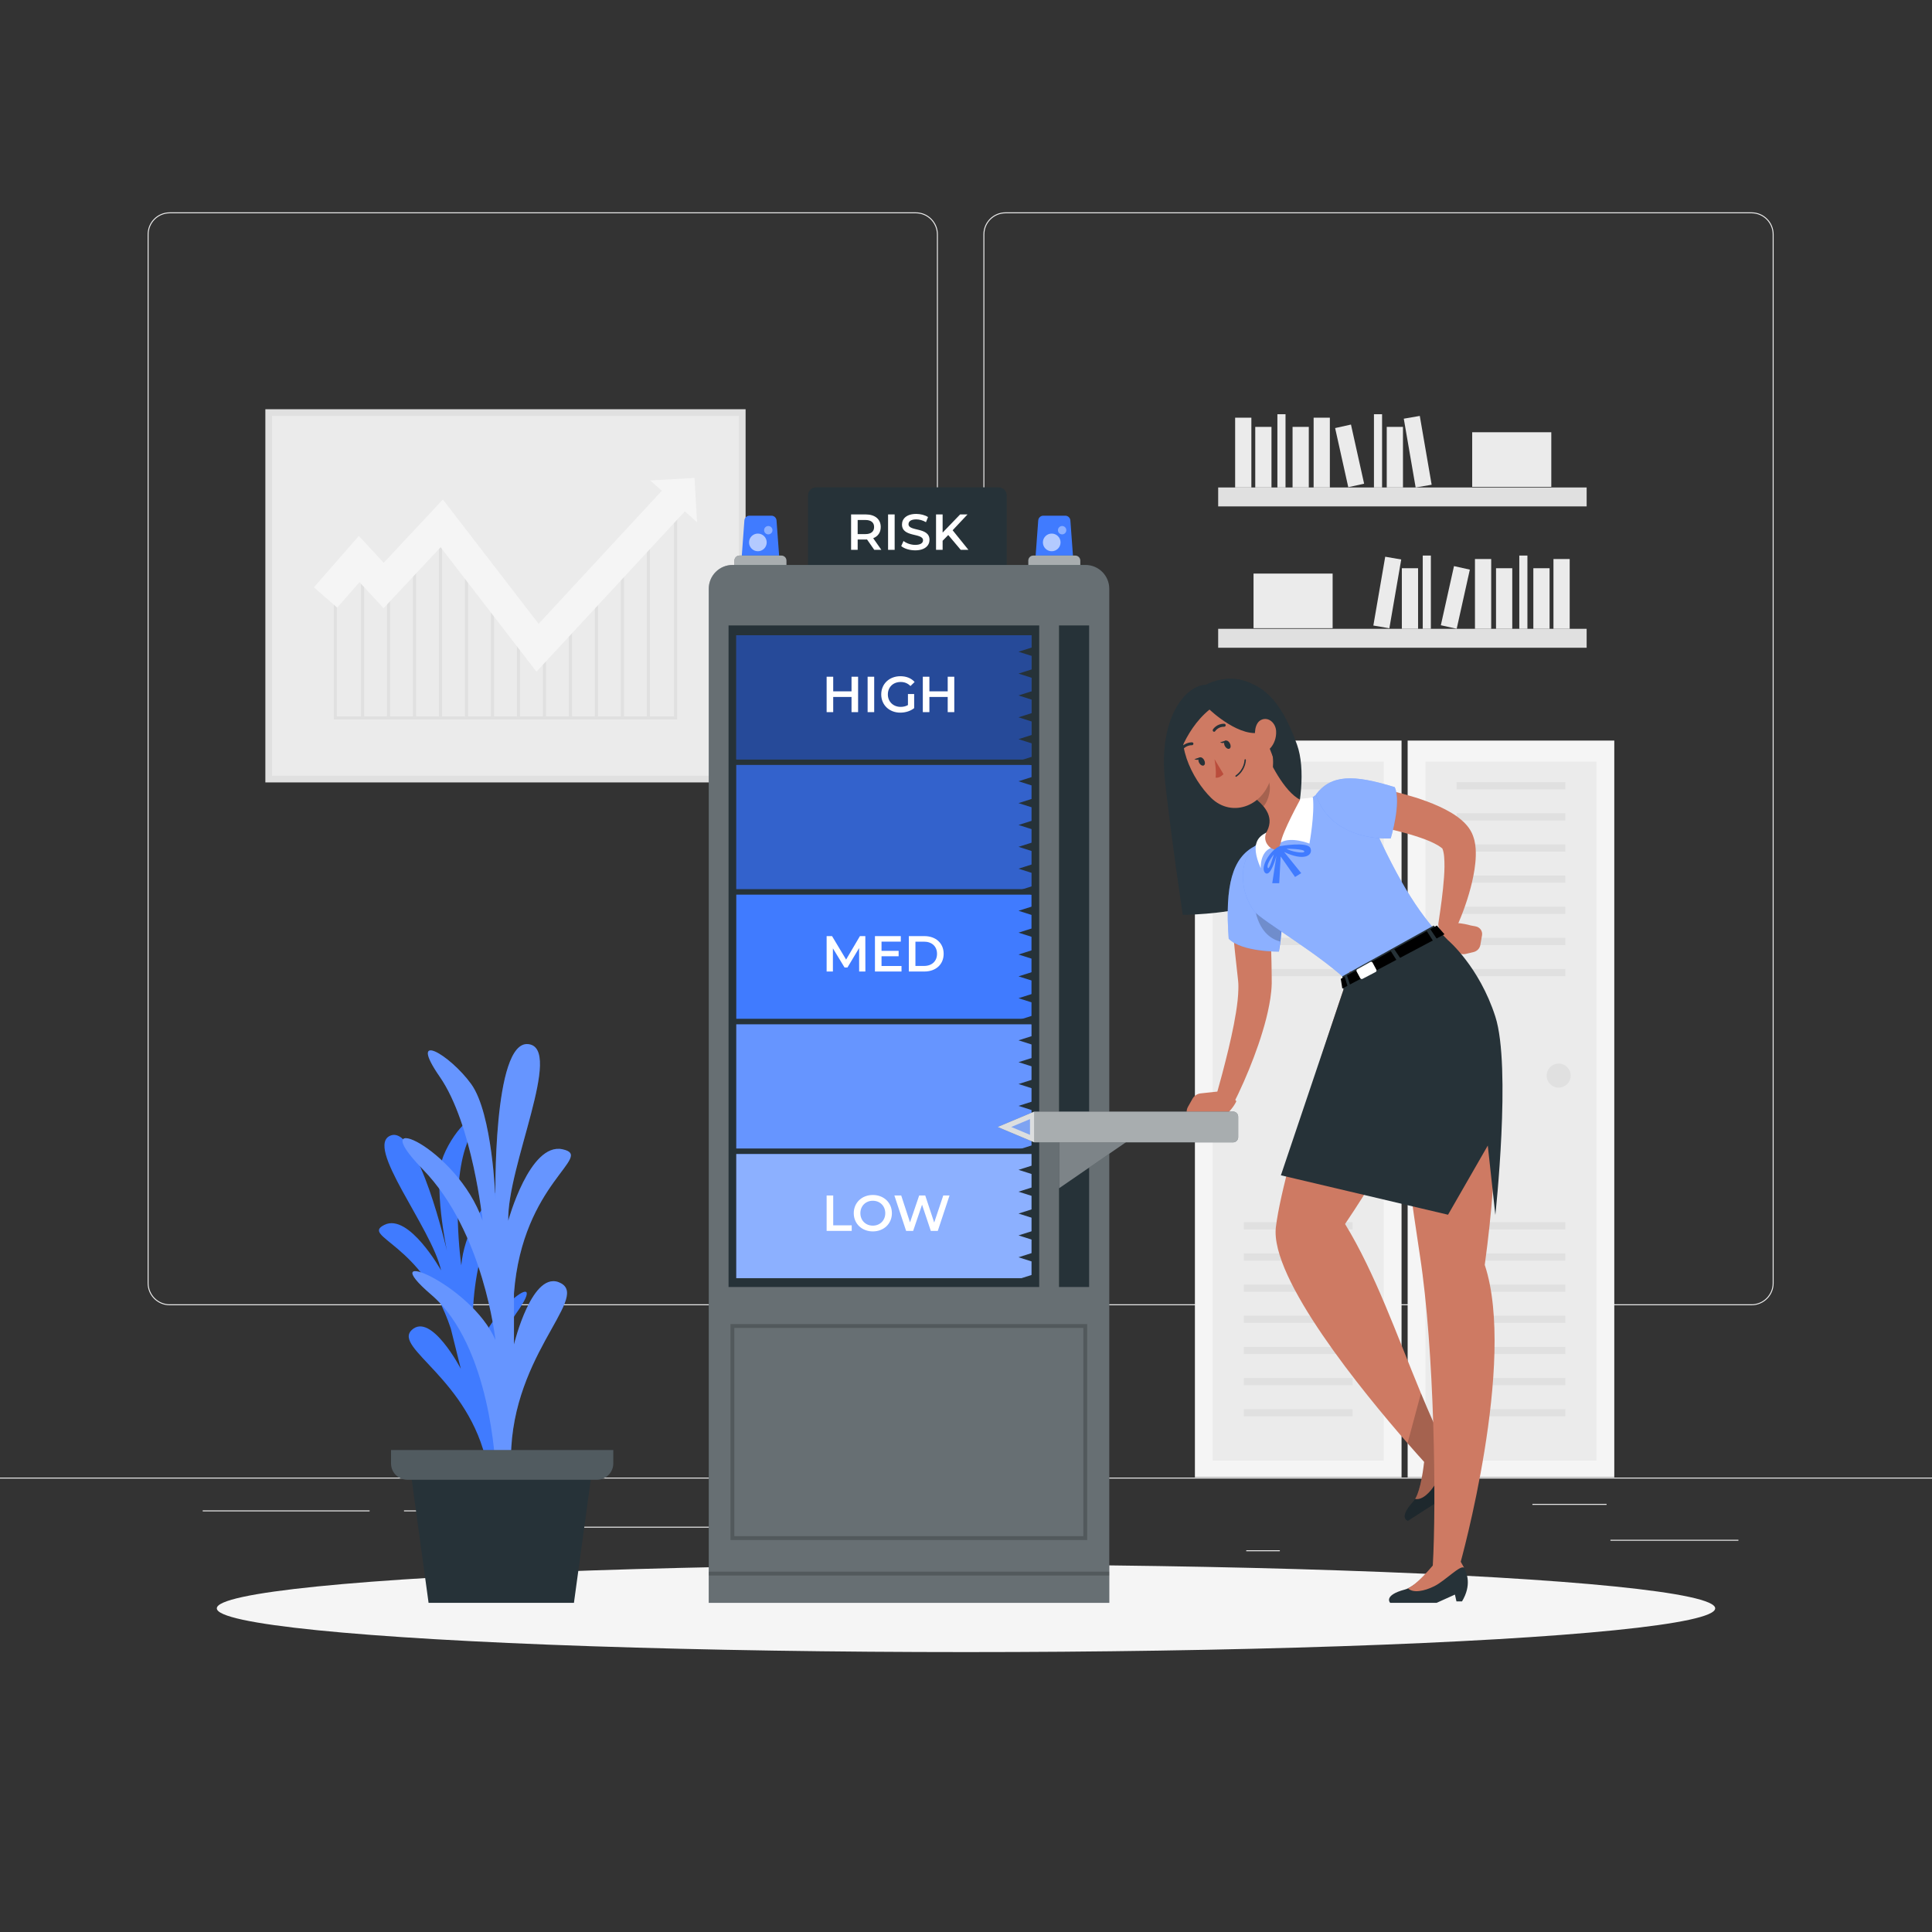 <?xml version="1.0" encoding="UTF-8"?>
<!-- Generator: Adobe Illustrator 27.5.0, SVG Export Plug-In . SVG Version: 6.00 Build 0)  -->
<svg xmlns="http://www.w3.org/2000/svg" xmlns:xlink="http://www.w3.org/1999/xlink" version="1.1" x="0px" y="0px" viewBox="0 0 500 500" style="enable-background:new 0 0 500 500;" xml:space="preserve">
<rect x="0" y="0" width="500" height="500" fill="#333333" stroke="none"/>
<g id="Background_Complete">
	<g>
		<rect y="382.398" style="fill:#EBEBEB;" width="500" height="0.25"></rect>
		<rect x="416.779" y="398.494" style="fill:#EBEBEB;" width="33.122" height="0.25"></rect>
		<rect x="322.527" y="401.208" style="fill:#EBEBEB;" width="8.693" height="0.25"></rect>
		<rect x="396.586" y="389.208" style="fill:#EBEBEB;" width="19.192" height="0.25"></rect>
		<rect x="52.459" y="390.888" style="fill:#EBEBEB;" width="43.193" height="0.25"></rect>
		<rect x="104.556" y="390.888" style="fill:#EBEBEB;" width="6.333" height="0.25"></rect>
		<rect x="131.471" y="395.111" style="fill:#EBEBEB;" width="93.676" height="0.25"></rect>
		<path style="fill:#EBEBEB;" d="M237.014,337.8H43.915c-3.147,0-5.708-2.561-5.708-5.708V60.66c0-3.147,2.561-5.708,5.708-5.708    h193.099c3.146,0,5.707,2.561,5.707,5.708v271.432C242.721,335.239,240.16,337.8,237.014,337.8z M43.915,55.203    c-3.01,0-5.458,2.448-5.458,5.458v271.432c0,3.01,2.448,5.458,5.458,5.458h193.099c3.009,0,5.457-2.448,5.457-5.458V60.66    c0-3.009-2.448-5.458-5.457-5.458H43.915z"></path>
		<path style="fill:#EBEBEB;" d="M453.31,337.8H260.212c-3.147,0-5.707-2.561-5.707-5.708V60.66c0-3.147,2.561-5.708,5.707-5.708    H453.31c3.148,0,5.708,2.561,5.708,5.708v271.432C459.019,335.239,456.458,337.8,453.31,337.8z M260.212,55.203    c-3.009,0-5.457,2.448-5.457,5.458v271.432c0,3.01,2.448,5.458,5.457,5.458H453.31c3.01,0,5.458-2.448,5.458-5.458V60.66    c0-3.009-2.448-5.458-5.458-5.458H260.212z"></path>
	</g>
	<g>
		<g>
			
				<rect x="82.529" y="92.057" transform="matrix(-1.836970e-16 1 -1 -1.836970e-16 285.018 23.382)" style="fill:#E0E0E0;" width="96.579" height="124.286"></rect>
			
				<rect x="70.398" y="107.633" transform="matrix(-1 -1.224647e-16 1.224647e-16 -1 261.636 308.4)" style="fill:#EBEBEB;" width="120.84" height="93.134"></rect>
			<polyline style="fill:none;stroke:#E0E0E0;stroke-width:0.803;stroke-miterlimit:10;" points="86.794,151.265 86.794,185.808      174.843,185.808 174.843,132.275    "></polyline>
			<g>
				
					<line style="fill:none;stroke:#E0E0E0;stroke-width:0.803;stroke-miterlimit:10;" x1="93.829" y1="146.207" x2="93.829" y2="185.808"></line>
				
					<line style="fill:none;stroke:#E0E0E0;stroke-width:0.803;stroke-miterlimit:10;" x1="100.554" y1="146.207" x2="100.554" y2="185.808"></line>
				
					<line style="fill:none;stroke:#E0E0E0;stroke-width:0.803;stroke-miterlimit:10;" x1="107.28" y1="146.207" x2="107.28" y2="185.808"></line>
				
					<line style="fill:none;stroke:#E0E0E0;stroke-width:0.803;stroke-miterlimit:10;" x1="114.005" y1="136.2" x2="114.005" y2="185.808"></line>
				
					<line style="fill:none;stroke:#E0E0E0;stroke-width:0.803;stroke-miterlimit:10;" x1="120.73" y1="146.207" x2="120.73" y2="185.808"></line>
				
					<line style="fill:none;stroke:#E0E0E0;stroke-width:0.803;stroke-miterlimit:10;" x1="127.455" y1="157.214" x2="127.455" y2="185.808"></line>
				
					<line style="fill:none;stroke:#E0E0E0;stroke-width:0.803;stroke-miterlimit:10;" x1="134.181" y1="157.214" x2="134.181" y2="185.808"></line>
				
					<line style="fill:none;stroke:#E0E0E0;stroke-width:0.803;stroke-miterlimit:10;" x1="140.906" y1="166.219" x2="140.906" y2="185.808"></line>
				
					<line style="fill:none;stroke:#E0E0E0;stroke-width:0.803;stroke-miterlimit:10;" x1="147.631" y1="157.214" x2="147.631" y2="185.808"></line>
				
					<line style="fill:none;stroke:#E0E0E0;stroke-width:0.803;stroke-miterlimit:10;" x1="154.357" y1="146.207" x2="154.357" y2="185.808"></line>
				
					<line style="fill:none;stroke:#E0E0E0;stroke-width:0.803;stroke-miterlimit:10;" x1="161.082" y1="146.207" x2="161.082" y2="185.808"></line>
				
					<line style="fill:none;stroke:#E0E0E0;stroke-width:0.803;stroke-miterlimit:10;" x1="167.807" y1="136.2" x2="167.807" y2="185.808"></line>
			</g>
			<g>
				<g>
					<polygon style="fill:#F5F5F5;" points="138.831,173.826 114.025,141.613 99.27,157.404 93.039,150.658 87.265,157.259        81.243,151.993 92.876,138.692 99.304,145.65 114.614,129.266 139.392,161.443 172.308,125.891 178.178,131.326      "></polygon>
				</g>
				<g>
					<polygon style="fill:#F5F5F5;" points="168.277,124.344 179.739,123.689 180.393,135.15      "></polygon>
				</g>
			</g>
		</g>
		<g>
			<rect x="315.263" y="126.158" style="fill:#E0E0E0;" width="95.36" height="4.9"></rect>
			<rect x="319.652" y="108.098" style="fill:#EBEBEB;" width="4.201" height="18.06"></rect>
			<rect x="339.966" y="108.098" style="fill:#EBEBEB;" width="4.201" height="18.06"></rect>
			
				<rect x="364.592" y="107.872" transform="matrix(0.986 -0.17 0.17 0.986 -14.527 63.974)" style="fill:#EBEBEB;" width="4.201" height="18.06"></rect>
			<rect x="324.858" y="110.478" style="fill:#EBEBEB;" width="4.201" height="15.68"></rect>
			<rect x="334.514" y="110.478" style="fill:#EBEBEB;" width="4.201" height="15.68"></rect>
			<rect x="358.888" y="110.478" style="fill:#EBEBEB;" width="4.201" height="15.68"></rect>
			
				<rect x="347.235" y="110.209" transform="matrix(0.976 -0.217 0.217 0.976 -17.287 78.571)" style="fill:#EBEBEB;" width="4.201" height="15.68"></rect>
			<rect x="330.591" y="107.201" style="fill:#EBEBEB;" width="2.101" height="18.957"></rect>
			<rect x="355.579" y="107.201" style="fill:#EBEBEB;" width="2.101" height="18.957"></rect>
			<rect x="381.003" y="111.864" style="fill:#EBEBEB;" width="20.47" height="14.132"></rect>
		</g>
		<g>
			
				<rect x="315.263" y="162.735" transform="matrix(-1 -1.224647e-16 1.224647e-16 -1 725.886 330.37)" style="fill:#E0E0E0;" width="95.36" height="4.899"></rect>
			
				<rect x="402.033" y="144.675" transform="matrix(-1 -1.224647e-16 1.224647e-16 -1 808.267 307.41)" style="fill:#EBEBEB;" width="4.201" height="18.06"></rect>
			
				<rect x="381.719" y="144.675" transform="matrix(-1 -1.224647e-16 1.224647e-16 -1 767.639 307.41)" style="fill:#EBEBEB;" width="4.201" height="18.06"></rect>
			
				<rect x="357.093" y="144.449" transform="matrix(-0.986 -0.17 0.17 -0.986 687.102 365.734)" style="fill:#EBEBEB;" width="4.201" height="18.06"></rect>
			
				<rect x="396.827" y="147.055" transform="matrix(-1 -1.224647e-16 1.224647e-16 -1 797.856 309.79)" style="fill:#EBEBEB;" width="4.201" height="15.68"></rect>
			
				<rect x="387.171" y="147.055" transform="matrix(-1 -1.224647e-16 1.224647e-16 -1 778.543 309.79)" style="fill:#EBEBEB;" width="4.201" height="15.68"></rect>
			
				<rect x="362.797" y="147.055" transform="matrix(-1 -1.224647e-16 1.224647e-16 -1 729.795 309.79)" style="fill:#EBEBEB;" width="4.201" height="15.68"></rect>
			
				<rect x="374.45" y="146.786" transform="matrix(-0.976 -0.217 0.217 -0.976 710.601 387.242)" style="fill:#EBEBEB;" width="4.201" height="15.681"></rect>
			
				<rect x="393.194" y="143.778" transform="matrix(-1 -1.224647e-16 1.224647e-16 -1 788.49 306.514)" style="fill:#EBEBEB;" width="2.101" height="18.957"></rect>
			
				<rect x="368.206" y="143.778" transform="matrix(-1 -1.224647e-16 1.224647e-16 -1 738.512 306.514)" style="fill:#EBEBEB;" width="2.101" height="18.957"></rect>
			
				<rect x="324.413" y="148.441" transform="matrix(-1 -1.224647e-16 1.224647e-16 -1 669.296 311.014)" style="fill:#EBEBEB;" width="20.47" height="14.132"></rect>
		</g>
		<g>
			<rect x="309.241" y="191.66" style="fill:#F5F5F5;" width="53.48" height="190.668"></rect>
			<rect x="313.853" y="197.102" style="fill:#EBEBEB;" width="44.257" height="180.911"></rect>
			<rect x="321.909" y="202.418" style="fill:#E0E0E0;" width="28.143" height="1.863"></rect>
			<rect x="321.909" y="210.478" style="fill:#E0E0E0;" width="28.143" height="1.863"></rect>
			<rect x="321.909" y="218.538" style="fill:#E0E0E0;" width="28.143" height="1.863"></rect>
			<rect x="321.909" y="226.598" style="fill:#E0E0E0;" width="28.143" height="1.863"></rect>
			<rect x="321.909" y="234.658" style="fill:#E0E0E0;" width="28.143" height="1.863"></rect>
			<rect x="321.909" y="242.718" style="fill:#E0E0E0;" width="28.143" height="1.863"></rect>
			<rect x="321.909" y="250.777" style="fill:#E0E0E0;" width="28.143" height="1.863"></rect>
			<rect x="321.909" y="316.326" style="fill:#E0E0E0;" width="28.143" height="1.863"></rect>
			<rect x="321.909" y="324.386" style="fill:#E0E0E0;" width="28.143" height="1.863"></rect>
			<rect x="321.909" y="332.446" style="fill:#E0E0E0;" width="28.143" height="1.863"></rect>
			<rect x="321.909" y="340.505" style="fill:#E0E0E0;" width="28.143" height="1.863"></rect>
			<rect x="321.909" y="348.565" style="fill:#E0E0E0;" width="28.143" height="1.863"></rect>
			<rect x="321.909" y="356.625" style="fill:#E0E0E0;" width="28.143" height="1.863"></rect>
			<rect x="321.909" y="364.685" style="fill:#E0E0E0;" width="28.143" height="1.863"></rect>
			<path style="fill:#E0E0E0;" d="M351.437,278.365c0,1.718-1.393,3.111-3.111,3.111c-1.718,0-3.111-1.393-3.111-3.111     c0-1.718,1.393-3.111,3.111-3.111C350.044,275.254,351.437,276.647,351.437,278.365z"></path>
		</g>
		<g>
			<rect x="364.296" y="191.66" style="fill:#F5F5F5;" width="53.48" height="190.668"></rect>
			<rect x="368.908" y="197.102" style="fill:#EBEBEB;" width="44.257" height="180.911"></rect>
			<rect x="376.965" y="202.418" style="fill:#E0E0E0;" width="28.143" height="1.863"></rect>
			<rect x="376.965" y="210.478" style="fill:#E0E0E0;" width="28.143" height="1.863"></rect>
			<rect x="376.965" y="218.538" style="fill:#E0E0E0;" width="28.143" height="1.863"></rect>
			<rect x="376.965" y="226.598" style="fill:#E0E0E0;" width="28.143" height="1.863"></rect>
			<rect x="376.965" y="234.658" style="fill:#E0E0E0;" width="28.143" height="1.863"></rect>
			<rect x="376.965" y="242.718" style="fill:#E0E0E0;" width="28.143" height="1.863"></rect>
			<rect x="376.965" y="250.777" style="fill:#E0E0E0;" width="28.143" height="1.863"></rect>
			<rect x="376.965" y="316.326" style="fill:#E0E0E0;" width="28.143" height="1.863"></rect>
			<rect x="376.965" y="324.386" style="fill:#E0E0E0;" width="28.143" height="1.863"></rect>
			<rect x="376.965" y="332.446" style="fill:#E0E0E0;" width="28.143" height="1.863"></rect>
			<rect x="376.965" y="340.505" style="fill:#E0E0E0;" width="28.143" height="1.863"></rect>
			<rect x="376.965" y="348.565" style="fill:#E0E0E0;" width="28.143" height="1.863"></rect>
			<rect x="376.965" y="356.625" style="fill:#E0E0E0;" width="28.143" height="1.863"></rect>
			<rect x="376.965" y="364.685" style="fill:#E0E0E0;" width="28.143" height="1.863"></rect>
			<path style="fill:#E0E0E0;" d="M406.493,278.365c0,1.718-1.393,3.111-3.112,3.111c-1.718,0-3.111-1.393-3.111-3.111     c0-1.718,1.393-3.111,3.111-3.111C405.099,275.254,406.493,276.647,406.493,278.365z"></path>
		</g>
	</g>
</g>
<g id="Background_Simple" style="display:none;">
	<g style="display:inline;">
		<path style="fill:#407BFF;" d="M81.922,110.141c27.919-59.449,127.059-51.062,165.317-9.255    c38.258,41.806,50.696,68.599,85.208,52.983c34.512-15.616,78.518-11.44,81.042,38.164S375.576,300.296,311.4,317.647    c-64.177,17.352-64.161,78.759-149.1,66.368c-46.31-6.756-47.365-56.86-40.825-98.301S49.543,179.084,81.922,110.141z"></path>
		<path style="opacity:0.9;fill:#FFFFFF;" d="M81.922,110.141c27.919-59.449,127.059-51.062,165.317-9.255    c38.258,41.806,50.696,68.599,85.208,52.983c34.512-15.616,78.518-11.44,81.042,38.164S375.576,300.296,311.4,317.647    c-64.177,17.352-64.161,78.759-149.1,66.368c-46.31-6.756-47.365-56.86-40.825-98.301S49.543,179.084,81.922,110.141z"></path>
	</g>
</g>
<g id="Shadow_1_">
	<ellipse id="_x3C_Path_x3E__359_" style="fill:#F5F5F5;" cx="250" cy="416.238" rx="193.889" ry="11.323"></ellipse>
</g>
<g id="Plant">
	<g>
		<polygon style="fill:#263238;" points="148.534,414.816 110.916,414.816 105.916,378.236 153.534,378.236   "></polygon>
		<path style="fill:#407BFF;" d="M129.248,378.295c0,0-5.266-24.885,4.324-38.366c9.59-13.48-8.668-0.155-10.768,12.463    c0,0-3.147-22.562,6.156-38.436c9.303-15.874-8.103-2.84-9.581,13.516c0,0-2.85-20.129,1.424-31.44    c4.274-11.311-3.162-4.038-6.021,3.053c-2.859,7.09,0.892,24.648,0.892,24.648s-7.46-32.466-14.522-29.882    c-7.062,2.584,10.557,23.855,13.001,34.921c0,0-8.327-14.891-14.644-11.791c-6.317,3.1,9.784,4.642,17.156,26.846l2.59,10.411    c0,0-7.662-14.696-12.672-10.06c-5.01,4.636,14.855,12.638,19.471,34.912L129.248,378.295z"></path>
		<path style="fill:#407BFF;" d="M128.216,379.728c0,0-1.107-31.375-16.61-44.663s10.335-2.768,16.61,11.72    c0,0-2.953-27.961-18.825-44.202c-15.872-16.241,8.859-5.816,15.503,13.333c0,0-2.584-24.958-11.074-37.232    c-8.49-12.275,2.584-5.778,8.121,1.863c5.537,7.641,6.275,29.788,6.275,29.788s-0.738-41.108,8.49-40.117    c9.228,0.991-5.537,31.718-5.168,45.699c0,0,5.537-20.317,14.027-18.486c8.49,1.831-10.335,8.475-12.55,37.266v13.241    c0,0,4.798-19.885,12.181-15.825c7.382,4.06-14.027,19.563-12.919,47.616H128.216z"></path>
		<path style="opacity:0.2;fill:#FFFFFF;enable-background:new    ;" d="M128.216,379.728c0,0-1.107-31.375-16.61-44.663    s10.335-2.768,16.61,11.72c0,0-2.953-27.961-18.825-44.202c-15.872-16.241,8.859-5.816,15.503,13.333    c0,0-2.584-24.958-11.074-37.232c-8.49-12.275,2.584-5.778,8.121,1.863c5.537,7.641,6.275,29.788,6.275,29.788    s-0.738-41.108,8.49-40.117c9.228,0.991-5.537,31.718-5.168,45.699c0,0,5.537-20.317,14.027-18.486    c8.49,1.831-10.335,8.475-12.55,37.266v13.241c0,0,4.798-19.885,12.181-15.825c7.382,4.06-14.027,19.563-12.919,47.616H128.216z"></path>
		<path style="fill:#263238;" d="M101.201,375.271v3.475c0,2.326,1.885,4.211,4.211,4.211h49.096c2.326,0,4.211-1.885,4.211-4.211    v-3.475H101.201z"></path>
		<path style="opacity:0.2;fill:#FFFFFF;enable-background:new    ;" d="M101.201,375.271v3.475c0,2.326,1.885,4.211,4.211,4.211    h49.096c2.326,0,4.211-1.885,4.211-4.211v-3.475H101.201z"></path>
	</g>
</g>
<g id="Character">
	<g>
		<path style="fill:#263238;" d="M312.18,177.199c-5.485,0.105-12.486,8.808-10.667,25.028c1.819,16.22,4.585,34.535,4.585,34.535    s10.291-0.061,17.637-2.238c7.347-2.177,16.381-29.351,11.934-41.802c-4.447-12.451-9.336-15.246-14.013-16.618    S312.18,177.199,312.18,177.199z"></path>
		<g>
			<path style="fill:#CE7A63;" d="M328.105,232.447c0.46,4.493,0.723,8.952,0.872,13.441c0.064,2.242,0.127,4.485,0.135,6.73     l0.011,1.922c-0.027,0.663-0.055,1.328-0.121,1.958c-0.118,1.275-0.316,2.491-0.545,3.677c-0.453,2.375-1.044,4.643-1.726,6.861     c-0.666,2.222-1.419,4.392-2.227,6.531c-1.615,4.286-3.43,8.414-5.508,12.508c-0.599,1.181-2.042,1.652-3.223,1.053     c-1.039-0.527-1.529-1.709-1.223-2.789l0.014-0.049c1.191-4.211,2.335-8.511,3.356-12.751c1.004-4.242,1.922-8.514,2.372-12.602     c0.113-1.019,0.177-2.022,0.196-2.973c0.02-0.483,0.003-0.934-0.006-1.387c-0.032-0.426-0.053-0.815-0.13-1.422l-0.729-6.63     c-0.459-4.416-0.85-8.858-1.129-13.26l-0.001-0.022c-0.168-2.658,1.851-4.95,4.509-5.118     C325.595,227.96,327.84,229.886,328.105,232.447z"></path>
		</g>
		<path style="fill:#407BFF;" d="M324.802,218.964c-5.837,2.951-7.832,10.123-6.813,23.985c3.442,3.472,12.995,3.321,12.995,3.321    S335.286,223.71,324.802,218.964z"></path>
		<path style="opacity:0.4;fill:#FFFFFF;" d="M331.295,243.67c-0.15,1.61-0.31,2.6-0.31,2.6s-9.55,0.15-13-3.32    c-1.02-13.86,0.982-21.038,6.822-23.988c5.54,2.51,6.368,10.339,6.678,16.718C331.635,238.81,331.465,241.7,331.295,243.67z"></path>
		<path style="opacity:0.2;" d="M331.295,243.67c-6.48-1.74-6.69-10.12-6.69-10.12c1.52,0.04,4.21,0.91,6.88,2.13    C331.635,238.81,331.465,241.7,331.295,243.67z"></path>
		<path style="fill:#407BFF;" d="M324.596,235.826c1.9,2.489,17.971,11.668,25.22,19.134l23.316-12.34    c-6.154-6.553-11.79-15.14-20.085-34.399c-1.923-4.465-7.05-6.086-11.014-3.48c-1.059,0.696-2.164,1.458-3.271,2.272    c-4.304,3.167-7.806,5.795-11.214,9.12c-1.129,1.102-2.267,2.282-3.339,3.432C320.344,223.714,321.191,231.365,324.596,235.826z"></path>
		<path style="opacity:0.4;fill:#FFFFFF;" d="M324.596,235.826c1.9,2.489,17.971,11.668,25.22,19.134l23.316-12.34    c-6.154-6.553-11.79-15.14-20.085-34.399c-1.923-4.465-7.05-6.086-11.014-3.48c-1.059,0.696-2.164,1.458-3.271,2.272    c-4.304,3.167-7.806,5.795-11.214,9.12c-1.129,1.102-2.267,2.282-3.339,3.432C320.344,223.714,321.191,231.365,324.596,235.826z"></path>
		<g>
			<path style="fill:#CE7A63;" d="M353.829,203.462c4.291,0.685,8.311,1.616,12.446,2.911c2.053,0.657,4.113,1.39,6.186,2.343     c1.037,0.469,2.087,1.007,3.154,1.638c1.065,0.646,2.146,1.377,3.269,2.464c0.565,0.577,1.12,1.168,1.665,2.087     c0.574,0.953,0.808,1.77,1.025,2.561c0.367,1.547,0.381,2.835,0.358,4.061c-0.074,2.431-0.48,4.602-0.955,6.718     c-0.998,4.222-2.39,8.125-4.146,12.004c-0.548,1.21-1.972,1.747-3.183,1.2c-1.004-0.454-1.545-1.513-1.387-2.552l0.014-0.085     c0.594-3.893,1.153-7.895,1.429-11.695c0.149-1.895,0.173-3.777,0.038-5.409c-0.07-0.8-0.229-1.553-0.402-1.967     c-0.082-0.175-0.168-0.336-0.156-0.233c0.021,0.049-0.135-0.1-0.298-0.227c-0.371-0.293-1.009-0.671-1.711-1.019     c-0.708-0.355-1.489-0.701-2.326-1.014c-1.669-0.623-3.463-1.193-5.302-1.69c-3.657-0.999-7.572-1.861-11.28-2.578l-0.112-0.022     c-2.615-0.505-4.324-3.034-3.819-5.649C348.829,204.748,351.273,203.057,353.829,203.462z"></path>
		</g>
		<path style="fill:#407BFF;" d="M340.539,205.639c3.998-5.214,9.675-5.247,20.416-1.93c1.789,3.947-1.033,13.264-1.033,13.264    S344.754,218.152,340.539,205.639z"></path>
		<path style="opacity:0.4;fill:#FFFFFF;" d="M340.539,205.639c3.998-5.214,9.675-5.247,20.416-1.93    c1.789,3.947-1.033,13.264-1.033,13.264S344.754,218.152,340.539,205.639z"></path>
		<path style="fill:#CE7A63;" d="M381.34,246.396l-2.019,0.481c-0.759,0.181-1.559-0.017-2.147-0.53l-2.748-2.398    c-1.099-0.959-1.665-2.39-1.519-3.841l0.09-0.898c3.294-1.026,7.61,0.291,7.61,0.291l1.272,0.239    c1.133,0.213,1.858,1.223,1.667,2.321l-0.441,2.526C382.952,245.459,382.25,246.179,381.34,246.396z"></path>
		<g>
			<path style="fill:#263238;" d="M379.813,383.23l-1.21,0.77l-1.29-1.27l-2.83,4.36l-10.1,6.5c0,0-2.65-0.59,1.34-4.97     c0.18-0.2,0.35-0.43,0.51-0.7c0.06-0.09,0.11-0.18,0.17-0.28c1.51-2.65,2.45-7.75,2.62-8.79c0.03-0.12,0.04-0.19,0.04-0.19     l5.28-3.38l0.27-0.18c0.12,0.05,0.23,0.11,0.33,0.16c0.08,0.05,0.16,0.09,0.23,0.12c0.04,0.03,0.08,0.05,0.12,0.07     c0.11,0.06,0.2,0.11,0.28,0.16c0.01,0.01,0.01,0.01,0.01,0.01C376.972,376.45,379.653,378.33,379.813,383.23z"></path>
			<path style="fill:#CE7A63;" d="M375.582,375.62c-0.27-0.07-0.53,0.14-0.8,0.55c-0.44,0.7-0.89,1.98-1.37,3.36     c-0.52,1.5-1.09,3.12-1.77,4.26c-1.48,2.49-3.62,4.54-5.41,4.13c0.06-0.09,0.11-0.18,0.17-0.28c1.26-2.32,1.92-7.13,2.17-9.3     c0.07-0.69,0.11-1.11,0.11-1.11l4.46-2.87c0,0,0.45,0.22,0.98,0.49h0.01c0.16,0.08,0.32,0.16,0.48,0.25     c0.12,0.05,0.23,0.11,0.33,0.16c0.08,0.05,0.16,0.09,0.23,0.12c0.04,0.03,0.08,0.05,0.12,0.07c0.11,0.06,0.2,0.11,0.28,0.16     C375.582,375.62,375.582,375.62,375.582,375.62z"></path>
		</g>
		<path style="fill:#CE7A63;" d="M374.783,376.17c0.26,0.53,0.53,1.06,0.8,1.58c-0.11,0.63-1.07,1.31-2.17,1.78    c-1.3,0.57-2.81,0.85-3.36,0.43c0,0-0.36-0.39-1.03-1.11c-0.13-0.16-0.29-0.33-0.45-0.51c-1.02-1.12-2.5-2.77-4.3-4.84    c-11.44-13.1-35.72-42.68-34.07-55.97c2.19-17.74,19.13-66.18,19.13-66.18l27.41,4.34c0,0-3.5,23.83-28.64,61.08    c7.85,12.85,13.28,28.5,19.64,43.82c2,4.82,4.09,9.61,6.38,14.26h0.01c0.06,0.15,0.13,0.29,0.21,0.43    C374.482,375.58,374.633,375.88,374.783,376.17z"></path>
		<path style="opacity:0.2;" d="M379.813,383.23l-1.21,0.77l-1.29-1.27l-2.83,4.36l-10.1,6.5c0,0-2.65-0.59,1.34-4.97    c0.18-0.2,0.35-0.43,0.51-0.7c0.06-0.09,0.11-0.18,0.17-0.28c1.26-2.32,1.92-7.13,2.17-9.3c-1.02-1.12-2.5-2.77-4.3-4.84    l3.47-12.91c2,4.82,4.09,9.61,6.38,14.26h0.01c0.16,0.08,0.32,0.16,0.48,0.25c0.12,0.05,0.23,0.11,0.33,0.16    c0.08,0.05,0.16,0.09,0.23,0.12c0.04,0.03,0.08,0.05,0.12,0.07c0.11,0.06,0.2,0.11,0.28,0.16c0.01,0.01,0.01,0.01,0.01,0.01    C376.972,376.45,379.653,378.33,379.813,383.23z"></path>
		<path style="fill:#CE7A63;" d="M357.553,252.649c0,0,6.305,48.789,9.918,72.268c3.795,24.659,4.277,64.226,3.328,80.35    c1.381,0.802,4.386,0.244,7.106-0.607c0,0,14.647-52.253,6.348-77.308c7.777-57.055-3.478-71.027-3.478-71.027L357.553,252.649z"></path>
		<path style="fill:#CE7A63;" d="M327.708,195.025c1.958,4.402,6.136,11.988,10.438,12.488c0,0-3.835,2.266-7.442,12.654    c-4.552-1.305-3.772-3.535-3.772-3.535c3.314-4.291,1.005-7.373-1.767-9.776L327.708,195.025z"></path>
		<path style="opacity:0.2;" d="M326.673,199.851l-1.507,7c0.658,0.567,1.286,1.174,1.816,1.83c1.373-1.486,2.238-4.992,1.212-6.832    C327.683,200.932,327.08,200.141,326.673,199.851z"></path>
		<path style="fill:#CE7A63;" d="M307.455,286.43l1.164-2.07c0.438-0.779,1.225-1.297,2.113-1.393l4.15-0.446    c1.659-0.178,3.302,0.458,4.408,1.707l0.685,0.773c-1.696,3.565-6.156,6.169-6.156,6.169l-1.189,0.883    c-1.059,0.786-2.472,0.611-3.245-0.402l-1.781-2.333C306.99,288.512,306.93,287.363,307.455,286.43z"></path>
		<g>
			<path style="fill:#CE7A63;" d="M324.899,185.278c3.643,6.716,5.322,9.475,4.27,14.973c-1.582,8.27-10.261,11.633-15.748,6.228     c-4.939-4.865-10.067-15.031-5.628-21.837C312.167,177.937,321.256,178.562,324.899,185.278z"></path>
			<path style="fill:#263238;" d="M318.248,192.3c0.33,0.55,0.327,1.186-0.008,1.419c-0.335,0.233-0.873-0.024-1.203-0.574     c-0.33-0.55-0.327-1.186,0.008-1.419C317.379,191.492,317.918,191.749,318.248,192.3z"></path>
			<path style="fill:#263238;" d="M311.594,196.645c0.33,0.55,0.327,1.186-0.008,1.419c-0.335,0.233-0.873-0.024-1.204-0.574     c-0.33-0.551-0.327-1.186,0.008-1.419C310.725,195.837,311.264,196.094,311.594,196.645z"></path>
			<path style="fill:#263238;" d="M310.557,195.998l-1.458,0.477C309.099,196.474,310.349,197.067,310.557,195.998z"></path>
			<path style="fill:#BA4D3C;" d="M314.308,196.467c0,0,0.553,2.976,0.283,4.786c1.083,0.207,2.046-0.905,2.046-0.905     L314.308,196.467z"></path>
			<path style="fill:#263238;" d="M320.799,200.329c-0.235,0.236-0.503,0.464-0.811,0.678c-0.083,0.058-0.194,0.032-0.247-0.057     c-0.053-0.089-0.031-0.206,0.054-0.267c2.245-1.564,2.283-3.986,2.283-4.01c0-0.107,0.081-0.193,0.179-0.193     c0.099,0,0.179,0.087,0.178,0.193C322.435,196.768,322.406,198.718,320.799,200.329z"></path>
			<path style="fill:#263238;" d="M317.104,187.957c-0.065,0.072-0.158,0.117-0.26,0.115c-1.597-0.033-2.331,1.129-2.339,1.142     c-0.108,0.173-0.33,0.221-0.496,0.102c-0.165-0.12-0.212-0.359-0.103-0.535c0.038-0.061,0.957-1.52,2.94-1.479     c0.198,0.004,0.358,0.18,0.358,0.392C317.203,187.796,317.165,187.889,317.104,187.957z"></path>
			<path style="fill:#263238;" d="M305.7,194.235c-0.092,0.01-0.185-0.014-0.259-0.075c-0.152-0.126-0.165-0.36-0.029-0.523     c1.366-1.635,3.06-1.52,3.132-1.514c0.202,0.016,0.341,0.195,0.31,0.401c-0.031,0.205-0.22,0.358-0.422,0.343     c-0.066-0.005-1.382-0.075-2.468,1.225C305.894,194.176,305.798,194.225,305.7,194.235z"></path>
			<path style="fill:#263238;" d="M317.211,191.653l-1.458,0.477C315.753,192.13,317.003,192.722,317.211,191.653z"></path>
			<path style="fill:#263238;" d="M313.025,183.634c0,0,8.113,7.803,13.881,5.747l2.573,6.617c0,0,5.04-9.991-3.136-17.375     c-8.176-7.385-25.846-1.001-22.286,20.137C304.058,198.76,306.036,189.304,313.025,183.634z"></path>
			<path style="fill:#CE7A63;" d="M330.256,189.159c0.118,1.797-0.553,3.423-1.48,4.445c-1.395,1.538-3.21,0.358-3.758-1.703     c-0.493-1.854-0.362-4.889,1.489-5.648C328.33,185.507,330.121,187.105,330.256,189.159z"></path>
		</g>
		<path style="fill:#263238;" d="M347.395,252.674l23.639-13.143l3.717,3.806c0,0,8.067,6.788,12.242,19.764    c4.175,12.976,0,51.322,0,51.322l-1.957-17.954l-10.286,17.901l-43.255-10.204l16.186-48.013L347.395,252.674z"></path>
		<g>
			<polygon points="347.992,252.78 348.722,255.13 347.392,255.84 346.992,253.33    "></polygon>
			<polygon points="359.932,246.15 361.372,248.41 349.363,254.79 348.602,252.44    "></polygon>
			<polygon points="369.253,240.97 370.802,243.4 362.342,247.89 360.832,245.65    "></polygon>
			<polygon points="373.832,241.79 371.783,242.88 370.162,240.47 371.852,239.53    "></polygon>
			<path style="fill:#FFFFFF;" d="M351.097,251.425l0.929,1.718c0.115,0.213,0.381,0.294,0.596,0.182l3.391-1.77     c0.219-0.114,0.302-0.385,0.186-0.602l-0.966-1.81c-0.117-0.219-0.39-0.299-0.607-0.179l-3.354,1.862     C351.059,250.944,350.981,251.211,351.097,251.425z"></path>
		</g>
		<g>
			<path style="fill:#263238;" d="M378.363,414.446l-1.432-0.002l-0.398-1.768l-4.74,2.14h-12.01c0,0-1.91-1.92,3.81-3.45     c0.26-0.07,0.53-0.17,0.81-0.31c3.05-1.43,7.39-6.26,7.39-6.26h6.59c0,0,0.23,0.33,0.54,0.95     C379.644,407.196,380.887,410.239,378.363,414.446z"></path>
			<path style="fill:#CE7A63;" d="M378.924,405.746c0,0.01,0,0.02,0,0.02c-0.87-0.97-4.83,3.29-7.73,4.74     c-2.59,1.29-5.5,1.86-6.79,0.55c3.05-1.43,7.846-7.674,7.846-7.674h5.299C377.549,403.382,378.614,405.126,378.924,405.746z"></path>
		</g>
		<path style="fill:#407BFF;" d="M339.145,219.51c-0.72-1.81-7.91-0.53-7.91-0.53c-2.59,0.99-5.36,5.82-3.72,6.99    c1.32,0.93,2.67-3.91,2.82-4.47l-1.08,7.07h1.81l0.37-6.92l3.72,5.31l1.6-0.99l-4.42-5.47    C337.595,223,339.865,221.32,339.145,219.51z M328.075,224.52c-0.32-1.09,1.58-3.37,1.58-3.37S328.395,225.61,328.075,224.52z     M332.955,219.64c0,0,4.51,0.03,4.61,0.7C337.665,221.02,334.045,220.4,332.955,219.64z"></path>
		<path style="fill:#FFFFFF;" d="M331.495,218.024c2.667-1.603,7.389,0.295,7.389,0.295s1.4-7.625,0.89-11.968    c-1.215,0.246-3.179,0.374-3.179,0.374S331.769,215.51,331.495,218.024z"></path>
		<path style="fill:#FFFFFF;" d="M328.911,219.487c0,0-2.686,0.681-2.637,5.205c-3.016-6.867-0.143-8.314,1.449-9.238    C326.641,217.994,328.911,219.487,328.911,219.487z"></path>
	</g>
</g>
<g id="Chart">
	<g>
		<g>
			<g>
				<path style="fill:#407BFF;" d="M201.875,147.055h-10.139l0.911-12.371c0.051-0.689,0.625-1.222,1.316-1.222h5.686      c0.691,0,1.265,0.533,1.316,1.222L201.875,147.055z"></path>
				<path style="fill:#263238;" d="M203.535,148.441h-13.459v-3.359c0-0.72,0.583-1.303,1.303-1.303h10.852      c0.72,0,1.303,0.583,1.303,1.303V148.441z"></path>
				<path style="opacity:0.6;fill:#FFFFFF;" d="M203.535,148.441h-13.459v-3.359c0-0.72,0.583-1.303,1.303-1.303h10.852      c0.72,0,1.303,0.583,1.303,1.303V148.441z"></path>
				<circle style="opacity:0.6;fill:#FFFFFF;" cx="196.137" cy="140.375" r="2.285"></circle>
				<circle style="opacity:0.4;fill:#FFFFFF;" cx="198.832" cy="137.214" r="1.082"></circle>
			</g>
			<g>
				<path style="fill:#407BFF;" d="M277.922,147.055h-10.139l0.911-12.371c0.051-0.689,0.625-1.222,1.316-1.222h5.686      c0.691,0,1.265,0.533,1.316,1.222L277.922,147.055z"></path>
				<path style="fill:#263238;" d="M279.582,148.441h-13.459v-3.359c0-0.72,0.583-1.303,1.303-1.303h10.852      c0.72,0,1.303,0.583,1.303,1.303V148.441z"></path>
				<path style="opacity:0.6;fill:#FFFFFF;" d="M279.582,148.441h-13.459v-3.359c0-0.72,0.583-1.303,1.303-1.303h10.852      c0.72,0,1.303,0.583,1.303,1.303V148.441z"></path>
				<circle style="opacity:0.6;fill:#FFFFFF;" cx="272.185" cy="140.375" r="2.285"></circle>
				<circle style="opacity:0.4;fill:#FFFFFF;" cx="274.88" cy="137.214" r="1.082"></circle>
			</g>
		</g>
		<path style="fill:#263238;" d="M260.543,150.304h-51.429v-22.072c0-1.165,0.945-2.11,2.11-2.11h47.209    c1.165,0,2.11,0.945,2.11,2.11V150.304z"></path>
		<path style="fill:#263238;" d="M287.078,414.816H183.426V152.374c0-3.406,2.761-6.167,6.167-6.167h91.317    c3.406,0,6.167,2.761,6.167,6.167V414.816z"></path>
		<path style="opacity:0.3;fill:#FFFFFF;" d="M287.078,414.816H183.426V152.374c0-3.406,2.761-6.167,6.167-6.167h91.317    c3.406,0,6.167,2.761,6.167,6.167V414.816z"></path>
		<rect x="188.548" y="161.861" style="fill:#263238;" width="80.401" height="171.217"></rect>
		<g>
			<rect x="190.549" y="164.406" style="fill:#407BFF;" width="76.399" height="32.13"></rect>
			<rect x="190.549" y="164.406" style="opacity:0.4;" width="76.399" height="32.13"></rect>
			<g>
				<path style="fill:#FFFFFF;" d="M222.075,175.136v9.164h-1.702v-3.928h-4.739v3.928h-1.702v-9.164h1.702v3.783h4.739v-3.783      H222.075z"></path>
				<path style="fill:#FFFFFF;" d="M224.538,175.136h1.702v9.164h-1.702V175.136z"></path>
				<path style="fill:#FFFFFF;" d="M234.974,179.614h1.61v3.652c-0.956,0.773-2.292,1.165-3.587,1.165      c-2.841,0-4.936-1.977-4.936-4.713c0-2.736,2.095-4.713,4.962-4.713c1.532,0,2.814,0.51,3.679,1.492l-1.074,1.047      c-0.72-0.72-1.544-1.047-2.526-1.047c-1.951,0-3.326,1.322-3.326,3.221c0,1.858,1.375,3.221,3.313,3.221      c0.654,0,1.296-0.131,1.885-0.472V179.614z"></path>
				<path style="fill:#FFFFFF;" d="M246.968,175.136v9.164h-1.702v-3.928h-4.739v3.928h-1.702v-9.164h1.702v3.783h4.739v-3.783      H246.968z"></path>
			</g>
		</g>
		<g>
			<rect x="190.549" y="197.969" style="fill:#407BFF;" width="76.399" height="32.13"></rect>
			<g style="opacity:0.2;">
				<rect x="190.549" y="197.969" width="76.399" height="32.13"></rect>
			</g>
		</g>
		<g>
			<rect x="190.549" y="231.533" style="fill:#407BFF;" width="76.399" height="32.13"></rect>
			<g>
				<path style="fill:#FFFFFF;" d="M222.35,251.428l-0.013-6.075l-3.011,5.027h-0.759l-3.011-4.948v5.996h-1.624v-9.164h1.401      l3.64,6.074l3.574-6.074h1.401l0.013,9.164H222.35z"></path>
				<path style="fill:#FFFFFF;" d="M233.311,250.001v1.427h-6.874v-9.164h6.69v1.427h-4.988v2.383h4.425v1.4h-4.425v2.527H233.311z"></path>
				<path style="fill:#FFFFFF;" d="M235.21,242.264h4.006c2.972,0,5.001,1.833,5.001,4.582c0,2.749-2.029,4.582-5.001,4.582h-4.006      V242.264z M239.138,249.987c2.042,0,3.365-1.243,3.365-3.142c0-1.898-1.322-3.143-3.365-3.143h-2.226v6.284H239.138z"></path>
			</g>
		</g>
		<g>
			<rect x="190.549" y="265.097" style="fill:#407BFF;" width="76.399" height="32.13"></rect>
			<g style="opacity:0.2;">
				<rect x="190.549" y="265.097" style="fill:#FFFFFF;" width="76.399" height="32.13"></rect>
			</g>
		</g>
		<g>
			<rect x="190.549" y="298.661" style="fill:#407BFF;" width="76.399" height="32.13"></rect>
			<rect x="190.549" y="298.661" style="opacity:0.4;fill:#FFFFFF;" width="76.399" height="32.13"></rect>
			<g>
				<path style="fill:#FFFFFF;" d="M213.932,309.392h1.702v7.724h4.791v1.44h-6.494V309.392z"></path>
				<path style="fill:#FFFFFF;" d="M220.951,313.974c0-2.71,2.095-4.713,4.936-4.713c2.841,0,4.936,1.989,4.936,4.713      c0,2.723-2.095,4.713-4.936,4.713C223.046,318.686,220.951,316.684,220.951,313.974z M229.107,313.974      c0-1.872-1.375-3.221-3.221-3.221c-1.846,0-3.221,1.349-3.221,3.221c0,1.872,1.374,3.221,3.221,3.221      C227.733,317.194,229.107,315.846,229.107,313.974z"></path>
				<path style="fill:#FFFFFF;" d="M245.737,309.392l-3.038,9.164h-1.807l-2.265-6.781l-2.304,6.781h-1.82l-3.037-9.164h1.768      l2.278,6.965l2.37-6.965h1.571l2.317,7.004l2.344-7.004H245.737z"></path>
			</g>
		</g>
		<rect x="274.07" y="161.861" style="fill:#263238;" width="7.795" height="171.217"></rect>
		<g>
			<path style="fill:#FFFFFF;" d="M226.258,142.297l-1.872-2.684c-0.118,0.013-0.235,0.013-0.354,0.013h-2.068v2.671h-1.702v-9.164     h3.77c2.409,0,3.902,1.23,3.902,3.26c0,1.388-0.707,2.409-1.951,2.894l2.108,3.011H226.258z M223.953,134.572h-1.99v3.653h1.99     c1.493,0,2.265-0.681,2.265-1.833C226.218,135.24,225.446,134.572,223.953,134.572z"></path>
			<path style="fill:#FFFFFF;" d="M229.833,133.133h1.702v9.164h-1.702V133.133z"></path>
			<path style="fill:#FFFFFF;" d="M233.238,141.328l0.589-1.322c0.733,0.589,1.898,1.008,3.024,1.008     c1.427,0,2.029-0.511,2.029-1.191c0-1.977-5.446-0.681-5.446-4.085c0-1.479,1.178-2.735,3.692-2.735     c1.1,0,2.251,0.288,3.05,0.812l-0.537,1.322c-0.825-0.484-1.728-0.721-2.527-0.721c-1.414,0-1.99,0.551-1.99,1.244     c0,1.951,5.434,0.681,5.434,4.046c0,1.466-1.191,2.723-3.705,2.723C235.424,142.428,233.998,141.982,233.238,141.328z"></path>
			<path style="fill:#FFFFFF;" d="M245.402,138.461l-1.453,1.492v2.344h-1.702v-9.164h1.702v4.699l4.53-4.699h1.912l-3.849,4.098     l4.085,5.066h-1.99L245.402,138.461z"></path>
		</g>
		<g>
			<g>
				<polygon style="fill:#263238;" points="268.301,332.536 263.594,331.036 268.301,329.536     "></polygon>
				<polygon style="fill:#263238;" points="268.301,326.88 263.594,325.38 268.301,323.88     "></polygon>
				<polygon style="fill:#263238;" points="268.301,321.223 263.594,319.723 268.301,318.223     "></polygon>
				<polygon style="fill:#263238;" points="268.301,315.567 263.594,314.067 268.301,312.567     "></polygon>
				<polygon style="fill:#263238;" points="268.301,309.911 263.594,308.411 268.301,306.911     "></polygon>
				<polygon style="fill:#263238;" points="268.301,304.255 263.594,302.755 268.301,301.255     "></polygon>
			</g>
			<g>
				<polygon style="fill:#263238;" points="268.301,299.015 263.594,297.515 268.301,296.015     "></polygon>
				<polygon style="fill:#263238;" points="268.301,293.359 263.594,291.859 268.301,290.359     "></polygon>
				<polygon style="fill:#263238;" points="268.301,287.702 263.594,286.202 268.301,284.702     "></polygon>
				<polygon style="fill:#263238;" points="268.301,282.046 263.594,280.546 268.301,279.046     "></polygon>
				<polygon style="fill:#263238;" points="268.301,276.39 263.594,274.89 268.301,273.39     "></polygon>
				<polygon style="fill:#263238;" points="268.301,270.734 263.594,269.234 268.301,267.734     "></polygon>
			</g>
			<g>
				<polygon style="fill:#263238;" points="268.301,265.494 263.594,263.994 268.301,262.494     "></polygon>
				<polygon style="fill:#263238;" points="268.301,259.837 263.594,258.337 268.301,256.837     "></polygon>
				<polygon style="fill:#263238;" points="268.301,254.181 263.594,252.681 268.301,251.181     "></polygon>
				<polygon style="fill:#263238;" points="268.301,248.525 263.594,247.025 268.301,245.525     "></polygon>
				<polygon style="fill:#263238;" points="268.301,242.869 263.594,241.369 268.301,239.869     "></polygon>
				<polygon style="fill:#263238;" points="268.301,237.212 263.594,235.712 268.301,234.212     "></polygon>
			</g>
			<g>
				<polygon style="fill:#263238;" points="268.301,231.973 263.594,230.473 268.301,228.973     "></polygon>
				<polygon style="fill:#263238;" points="268.301,226.316 263.594,224.816 268.301,223.316     "></polygon>
				<polygon style="fill:#263238;" points="268.301,220.66 263.594,219.16 268.301,217.66     "></polygon>
				<polygon style="fill:#263238;" points="268.301,215.004 263.594,213.504 268.301,212.004     "></polygon>
				<polygon style="fill:#263238;" points="268.301,209.348 263.594,207.848 268.301,206.348     "></polygon>
				<polygon style="fill:#263238;" points="268.301,203.691 263.594,202.191 268.301,200.691     "></polygon>
			</g>
			<g>
				<polygon style="fill:#263238;" points="268.301,198.452 263.594,196.952 268.301,195.452     "></polygon>
				<polygon style="fill:#263238;" points="268.301,192.795 263.594,191.295 268.301,189.795     "></polygon>
				<polygon style="fill:#263238;" points="268.301,187.139 263.594,185.639 268.301,184.139     "></polygon>
				<polygon style="fill:#263238;" points="268.301,181.483 263.594,179.983 268.301,178.483     "></polygon>
				<polygon style="fill:#263238;" points="268.301,175.827 263.594,174.327 268.301,172.827     "></polygon>
				<polygon style="fill:#263238;" points="268.301,170.17 263.594,168.67 268.301,167.17     "></polygon>
			</g>
		</g>
		<g>
			<polygon style="fill:#263238;" points="274.07,294.848 274.07,307.536 292.508,294.848    "></polygon>
			<polygon style="opacity:0.4;fill:#FFFFFF;" points="274.07,294.848 274.07,307.536 292.508,294.848    "></polygon>
			<path style="fill:#263238;" d="M267.728,287.676v0.01l-0.024-0.01l-9.493,3.983l9.493,3.983l0.024-0.01v0.01h51.384     c0.732,0,1.325-0.593,1.325-1.325v-5.316c0-0.732-0.593-1.325-1.325-1.325H267.728z"></path>
			<path style="opacity:0.6;fill:#FFFFFF;" d="M267.728,287.676v0.01l-0.024-0.01l-9.493,3.983l9.493,3.983l0.024-0.01v0.01h51.384     c0.732,0,1.325-0.593,1.325-1.325v-5.316c0-0.732-0.593-1.325-1.325-1.325H267.728z"></path>
			<polygon style="opacity:0.6;fill:#FFFFFF;" points="267.616,287.713 258.211,291.659 267.616,295.604    "></polygon>
			<polygon style="opacity:0.6;fill:#407BFF;" points="266.56,289.624 261.711,291.659 266.56,293.693    "></polygon>
		</g>
		
			<rect x="189.548" y="343.166" style="opacity:0.2;fill:none;stroke:#000000;stroke-miterlimit:10;" width="91.316" height="54.897"></rect>
		<line style="opacity:0.2;fill:none;stroke:#000000;stroke-miterlimit:10;" x1="183.426" y1="407.243" x2="287.078" y2="407.243"></line>
	</g>
</g>
</svg>
